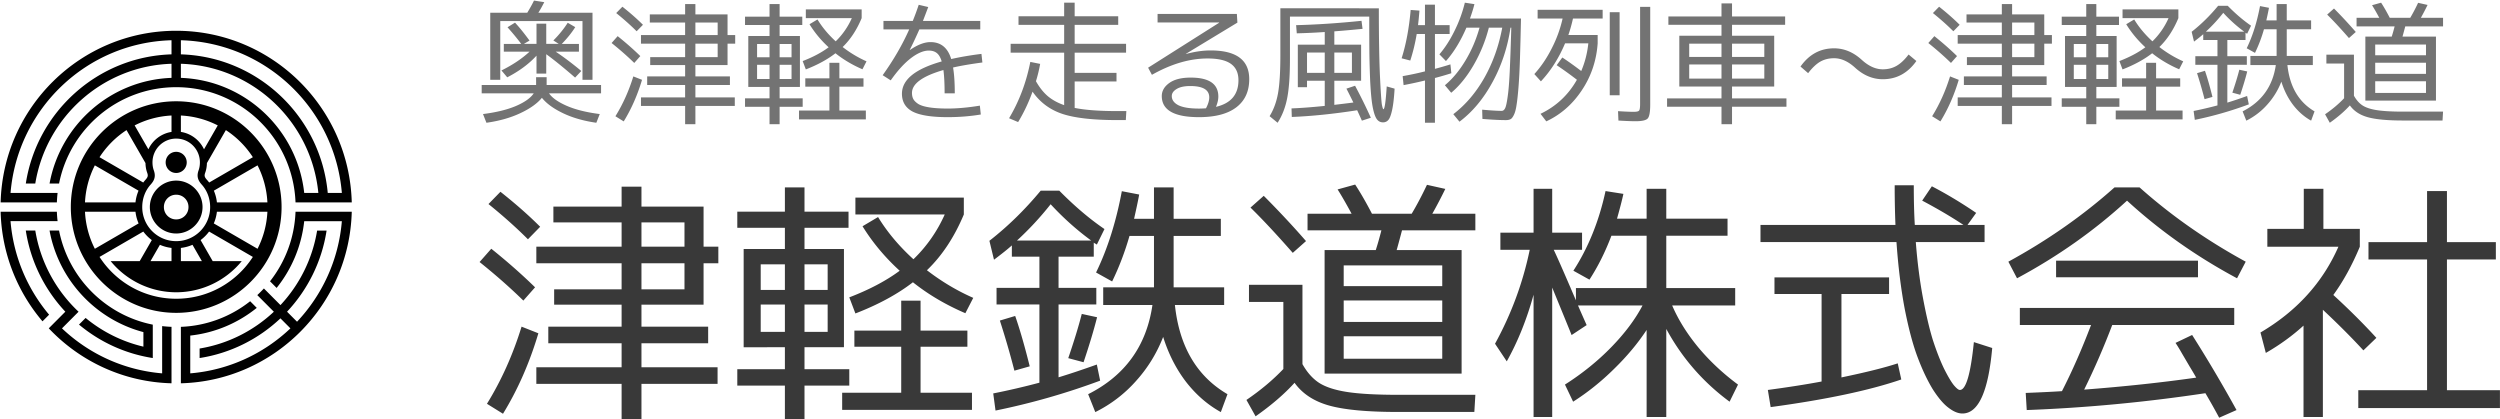<svg xmlns="http://www.w3.org/2000/svg" width="3560" height="597" overflow="hidden"><defs><clipPath id="a"><path d="M419 939h3560v597H419z"/></clipPath></defs><g fill-rule="evenodd" clip-path="url(#a)" transform="translate(-419 -939)"><path fill="#393939" d="M1332.44 1313.93v37.11h61.26v-37.1Zm0-58.19v34.55h61.26v-34.55Zm-217.84-26.19 17.03-17.46q32.625 25.83 56.55 49.83l-17.4 17.82c-16.2-16.24-34.92-32.98-56.18-50.19m49.65 137.49c-18.84-18.43-39.63-36.74-62.34-54.92l16.67-18.92c22.72 18.19 43.5 36.5 62.35 54.93Zm21.39 46.56c-12.57 42.19-29.36 80.39-50.38 114.58l-22.84-14.19c20.54-33.22 36.97-69.84 49.29-109.85Zm255.18 48.38v23.64h-108.38v50.2h-28.27v-50.2h-121.43v-23.64h121.43v-34.19h-104.39v-23.65h104.39v-31.28h-96.06v-21.82h96.06v-37.1h-121.43v-23.64h121.43v-34.56h-97.15v-22.55h97.15v-28.37h28.27v28.37h88.44v57.1h21.03v23.64h-21.03v58.93h-88.44v31.28h94.97v23.65h-94.97v34.19ZM1564.6 1351.87h32.98v-36.42h-32.98Zm0 20.77v38.97h32.98v-38.97Zm-62.35-20.77h34.44v-36.42h-34.44Zm0 59.74h34.44v-38.97h-34.44Zm0 21.85h-24.28V1293.6h58.72v-30.23h-67.78v-22.95h67.78v-34.6h27.91v34.6h62.7v22.95h-62.7v30.22h56.18v139.87h-56.18v31.33h63.79v23.31h-63.79v47.72h-27.91v-47.72h-67.78v-23.31h67.78v-31.33Zm144.99-172.28 22.11-13.11c13.05 21.36 29.84 41.4 50.38 60.1q28.275-27.33 44.58-63.75h-127.22v-24.04h154.4v24.05c-13.53 32.29-31.04 58.76-52.55 79.4 20.78 16.02 42.77 29.14 65.97 39.34l-11.24 21.85q-41.685-17.85-74.67-44.07c-21.98 17-49.29 31.81-81.91 44.43l-8.7-22.94c28.51-10.93 52.43-23.56 71.77-37.89-21.03-19.18-38.67-40.3-52.92-63.37m82.64 237.12h73.21v24.4h-184.85v-24.4h84.09v-65.56h-66.69v-22.95h66.69v-42.61h27.55v42.61h66.69v22.95h-66.69ZM1867.15 1281.54h105.73c-20.59-15.05-39.85-32.28-57.77-51.7a440 440 0 0 1-47.96 51.7m113 67.35v23.66h-53.78v103.75c15.26-4.61 33.43-10.67 54.51-18.2l4.72 22.94a997 997 0 0 1-148.97 42.59l-3.27-24.39c22.08-4.38 44.01-9.48 65.76-15.29v-111.4h-61.04v-23.66h61.04v-44.42h-39.24v-16.01c-5.33 4.85-13.81 11.64-25.43 20.38l-6.54-26.94c26.16-20.39 50.5-44.17 73.03-71.35h26.52c21.8 22.09 43.24 40.29 64.31 54.61l-10.89 22.2a8.7 8.7 0 0 0-2.19-1.45c-.79-.37-1.53-.87-2.17-1.46v20.02h-50.15v44.42Zm-137.35 46.59 21.81-6.55c6.53 18.69 13.44 42.59 20.71 71.72l-21.81 6.19c-6.18-23.99-13.09-47.79-20.71-71.36m97.38 53.52c8.24-24.03 14.66-45.02 19.26-62.98l21.8 4.73c-4.6 18.21-11.02 39.56-19.26 64.08Zm49.78-75.72v-25.12h72.3v-73.18h-34.88c-6.54 22.82-14.78 44.42-24.71 64.81l-22.89-12.75c16.23-33.24 28.47-71.84 36.7-115.77l24.71 4.74c-1.45 8.01-3.87 19.54-7.27 34.58h28.34v-44.77h27.98v44.77h67.22v24.39h-67.22v73.18h71.94v25.12h-70.12c6.3 59.22 31.25 101.56 74.85 127.05l-9.45 25.49c-18.89-10.44-35.49-24.88-49.78-43.33-14.05-18.44-24.83-39.68-32.34-63.71-9.2 23.55-22.16 44.54-38.87 62.98a189.7 189.7 0 0 1-57.78 44.05l-10.17-25.48c52.57-26.45 83.09-68.81 91.56-127.05ZM2332.43 1417.81v32.05h140.34v-32.05Zm0-50.99v30.59h140.34v-30.59Zm0-20.4h140.34v-29.5h-140.34Zm-53.67-64.11-18.85 16.76c-23.45-26.71-43.52-48.2-60.2-64.47l18.86-16.75c21.76 21.85 41.82 43.34 60.19 64.46m-81.22 62.29h76.15v112.91c6.52 11.66 14.38 20.52 23.56 26.59 9.44 6.07 22.85 10.44 40.26 13.11 17.4 2.67 41.7 4.01 72.88 4.01h109.52l-1.45 24.4h-109.15c-43.28 0-75.79-3.03-97.55-9.1-21.76-6.08-38.19-16.88-49.32-32.42-14.5 16.03-33 31.93-55.48 47.72l-13.05-23.32c20.3-13.84 37.83-28.53 52.58-44.07V1369h-48.95Zm83.4-77.58v-23.68h62.73c-7.73-14.33-14.38-25.86-19.94-34.6l25.02-6.92c7.49 11.41 15.47 25.25 23.93 41.52h56.57c7.25-12.14 14.51-25.86 21.76-41.16l26.11 5.83a662 662 0 0 1-18.5 35.33h61.29v23.67h-104.44c-3.87 14.58-6.4 23.92-7.61 28.05h92.47v175.93h-195.1v-175.93h72.89c2.66-8.25 5.32-17.6 7.98-28.04ZM2889.91 1349.23v24.72h-89.77c8.72 20.36 21.2 40.35 37.44 59.99 16.23 19.38 35.01 36.95 56.33 52.71l-11.99 24.36c-37.81-27.88-67.85-62.41-90.14-103.61v125.42h-27.99v-123.97c-12.6 19.15-28.1 37.69-46.52 55.62-18.17 17.94-37.55 33.45-58.15 46.54l-11.63-24.36c24.71-15.76 46.64-33.45 65.78-53.08 19.39-19.87 34.29-39.74 44.71-59.62h-91.95c4.07 9.35 8.19 18.68 12.35 27.99l-21.44 14.18c-2.18-5.57-11.39-28.11-27.62-67.61v184.31h-26.53v-174.13c-9.7 35.14-22.41 66.77-38.16 94.88l-16.72-25.09c23.26-42.41 39.73-87 49.42-133.78h-41.79v-24.35h47.25v-62.53h26.53v62.53h42.52v24.35h-40.34c4.36 8.97 14.9 32.96 31.62 71.98v-17.45h100.67v-74.52h-50.15c-8.72 23.02-19.14 43.87-31.26 62.53l-22.89-12.73c21.32-32.96 36.58-70.77 45.79-113.42l25.44 4c-1.7 7.99-4.72 19.75-9.08 35.26h42.15v-42.53h27.99v42.53h87.23v24.36h-87.23v74.52ZM3109.04 1333.98v23.69h-67.82v118.77c35.06-7.28 61.77-13.96 80.15-20.03l5.07 22.95c-45.2 15.54-107.22 28.66-186.03 39.35l-3.99-24.41c29.01-3.89 54.52-7.9 76.52-12.03v-124.6h-67.09v-23.68Zm47.14-109.3 13.78-20.41c21.03 10.94 42.07 23.56 63.1 37.9l-12.33 17.12h24.3v24.41h-97.92c2.18 28.42 5.56 54.9 10.16 79.43 4.59 24.53 9.31 44.57 14.14 60.12 5.08 15.54 10.27 28.9 15.59 40.08 5.56 11.17 10.28 19.18 14.15 24.05 3.87 4.61 6.77 6.92 8.7 6.92 8.7 0 15.35-22.72 19.94-68.14l26.12 8.38c-5.56 62.18-19.71 93.28-42.43 93.28-6.05 0-12.58-2.67-19.58-8.02-7.02-5.1-14.51-13.85-22.49-26.23-7.73-12.64-14.99-27.93-21.76-45.91-6.77-17.97-12.93-41.17-18.49-69.59-5.32-28.42-9.19-59.87-11.6-94.37h-193.65v-24.41h192.19c-.74-18.82-1.11-37.64-1.08-56.47h27.19c0 21.86.49 40.68 1.45 56.47h69.27c-17.17-11.42-36.75-22.95-58.75-34.61M3516.96 1427.27l23.62-11.27a1998 1998 0 0 1 63.24 106.91l-24.71 10.91a971 971 0 0 0-19.63-34.91c-85.29 12.84-170.09 20.85-254.41 24l-1.45-24.37c23.99-.97 41.19-1.82 51.61-2.54 14.54-28.37 28.35-59.76 41.43-94.18h-101.4v-24.37h305.29v24.37h-173.73a1067 1067 0 0 1-39.97 92c57.18-4.37 110.36-10.06 159.55-17.1-3.07-5.38-6.22-10.71-9.45-16-4.12-7.02-7.76-13.21-10.9-18.54q-4.275-7.62-9.09-14.91m-51.24-221.45c44.82 40 95.22 75.27 151.19 105.81l-12.36 23.64c-57.91-31.03-110.12-67.88-156.65-110.55-46.52 42.67-98.73 79.52-156.64 110.55l-12.35-23.64c55.97-30.54 106.36-65.81 151.19-105.81Zm-118.85 128v-23.64h202.07v23.64ZM3903.45 1494.65h75.46v25.44h-201.7v-25.44h97.94v-186.13h-83.43v-24.73h83.43v-72.7h28.3v72.7h69.65v24.73h-69.65Zm-175.94-229.76h51.87v25.45c-10.88 26.17-23.45 49.08-37.72 68.71 22.73 20.84 43.17 41.2 61.31 61.07l-18.51 17.81c-16.2-17.69-35.43-36.96-57.68-57.8v152.69h-27.57v-130.15c-15.96 14.54-33.85 27.51-53.68 38.9l-7.62-29.08c51.51-30.3 88.51-71.01 111-122.15H3647.7v-25.45h51.88v-57.07h27.93Z"/><path fill="#737373" d="m1246.76 1040.08-8.81 9.4c-16.64-14.42-30.34-25.52-41.1-33.29v27.65h-13.88v-25.58c-10.76 11.79-24.65 22.07-41.66 30.85l-8.25-9.79q23.64-11.655 39.96-26.7h-36.59v-11.1h24.77c-5-6.774-11.51-14.676-19.51-23.706l10.69-6.585q9.57 10.35 20.64 25.584l-8.07 4.707h18.02v-28.782h13.88v28.782h17.83l-7.69-4.895c8.13-8.151 14.94-16.553 20.45-25.204l10.69 6.205q-7.125 11.477-19.14 23.894h24.4v11.1h-33.03c11.76 7.9 23.9 17.05 36.4 27.46m15.95 12.6h-14.26v-83.705h-117.08v83.705h-14.26v-95.557h52.72c3.88-6.393 7.07-12.165 9.57-17.307l14.64 2.259c-3.13 6.142-5.94 11.16-8.44 15.048h77.11Zm-80.31-3.76h15.01v11.1h77.5v11.85h-74.12c4.51 6.52 12.95 12.48 25.33 17.87 12.39 5.39 28.03 9.28 46.92 11.66l-4.88 12.42c-18.27-2.64-34.15-7.21-47.67-13.74-13.5-6.52-23.45-13.79-29.83-21.82-6.5 8.03-16.7 15.31-30.59 21.82-13.76 6.53-29.89 11.1-48.4 13.74l-4.88-12.42c18.88-2.38 34.52-6.2 46.91-11.48 12.51-5.38 20.95-11.41 25.33-18.05h-74.12v-11.85h77.49ZM1409.24 1001.19v19.17h31.71v-19.17Zm0-30.064v17.851h31.71v-17.851Zm-112.77-13.53 8.82-9.021c11.26 8.893 21.02 17.476 29.27 25.744l-9 9.209c-8.38-8.393-18.08-17.039-29.09-25.932m25.71 71.034c-9.76-9.52-20.52-18.98-32.27-28.38l8.63-9.774c11.76 9.4 22.51 18.854 32.27 28.384Zm11.07 24.05c-6.5 21.8-15.2 41.53-26.08 59.19l-11.82-7.33c10.63-17.16 19.14-36.08 25.52-56.75Zm132.09 24.99v12.21h-56.1v25.94h-14.63v-25.94h-62.86v-12.21h62.85v-17.66h-54.03v-12.22h54.04v-16.16h-49.73v-11.27h49.73v-19.17h-62.86v-12.213h62.85v-17.851h-50.28v-11.652h50.29v-14.658h14.63v14.658h45.78v29.503h10.89v12.213h-10.89v30.44h-45.78v16.16h49.16v12.22h-49.16v17.66ZM1529.18 1020.5h16.98v-18.88h-16.98Zm0 10.76v20.19h16.98v-20.19Zm-32.1-10.76h17.73v-18.88h-17.73Zm0 30.95h17.73v-20.19h-17.73Zm0 11.33h-12.51v-72.479h30.24v-15.668h-34.9v-11.888h34.9v-17.93h14.37v17.93h32.28v11.888h-32.28v15.668h28.92v72.479h-28.92v16.23h32.84v12.08h-32.84v24.73h-14.37v-24.73h-34.9v-12.08h34.9v-16.23Zm74.64-89.28 11.39-6.791c6.71 11.073 15.36 21.451 25.94 31.14a105.4 105.4 0 0 0 22.95-33.03h-65.5v-12.456h79.5v12.456c-6.97 16.734-15.98 30.45-27.06 41.141a162.3 162.3 0 0 0 33.97 20.39l-5.79 11.32c-14.3-6.16-27.12-13.78-38.44-22.83-11.32 8.8-25.38 16.48-42.18 23.02l-4.48-11.89c14.69-5.66 27-12.2 36.95-19.63q-16.23-14.907-27.24-32.84Zm42.56 122.87h37.69v12.65h-95.17v-12.65h43.29v-33.97h-34.34v-11.89h34.34v-22.08h14.19v22.08h34.34v11.89h-34.34ZM1815.65 1102.05c-14.92 2.51-30.66 3.77-47.21 3.77-22.94 0-39.55-2.64-49.84-7.92-10.15-5.4-15.23-13.88-15.23-25.44 0-19.97 18.87-35.3 56.61-45.98-1.76-5.78-4.14-9.8-7.15-12.07q-4.32-3.39-11.28-3.39c-7.52 0-16.05 3.65-25.58 10.93-9.41 7.29-18.93 17.78-28.59 31.48l-11.47-7.35c15.42-21.49 28.02-43.22 37.8-65.21h-36.67v-12.062h41.75c3.08-7.566 5.9-15.235 8.47-22.993l13.54 3.206q-3.735 9.906-7.53 19.787h81.63v12.062h-86.71a643 643 0 0 1-13.73 29.21l.19.19q16.365-11.31 29.34-11.309c14.8 0 24.64 8.039 29.53 24.119 12.67-2.88 27.02-5.34 43.07-7.35l1.32 12.25c-17.05 2.27-30.97 4.65-41.76 7.16 1.64 9.43 2.45 21.68 2.45 36.75h-14.48c0-13.57-.57-24.62-1.69-33.17-29.85 8.67-44.77 19.54-44.77 32.61 0 3.39.63 6.28 1.88 8.67 1.26 2.38 3.58 4.71 6.96 6.97 3.39 2.14 8.59 3.77 15.61 4.9 7.03 1.13 15.8 1.7 26.33 1.7 13.92 0 29.22-1.39 45.89-4.15ZM2022.91 1097.19l-.75 12.81h-12.14q-51.75 0-78.27-8.85c-17.68-5.9-31.82-16.45-42.4-31.63-5.74 15.81-12.58 30.24-20.56 43.3l-12.88-5.46c14.44-24.22 24.53-50.96 30.26-80.2l14.01 2.82a201 201 0 0 1-5.98 24.67c4.86 8.66 10.4 15.68 16.63 21.08 6.35 5.4 14.19 9.73 23.53 12.99v-74.74h-76.21v-12.61h76.21v-26.927h-65v-12.237h65v-19.391h14.95v19.391h62.02v12.237h-62.02v26.927h73.22v12.61h-73.22v28.8h59.59v12.24h-59.59v37.65c14.82 3.02 35.3 4.52 61.45 4.52ZM2150.53 1091.17c21.35-5.01 32.02-17.65 32.02-37.92 0-10.39-3.56-18.15-10.67-23.28-7.12-5.13-18.23-7.7-33.33-7.7-25.34 0-51.75 7.76-79.21 23.28l-5.43-10.14 101.12-64.016v-.375h-87.64v-12.203h112.91l.76 12.39-73.41 44.494.19.19c12.48-3.38 24.15-5.07 35.02-5.07 36.7 0 55.05 13.64 55.05 40.93 0 17.39-6.18 30.79-18.54 40.17-12.23 9.26-29.9 13.9-52.99 13.9-35.33 0-53-10.02-53-30.04 0-7.26 3.56-13.46 10.67-18.59 7.12-5.13 17.3-7.7 30.53-7.7 26.22 0 39.32 9.01 39.32 27.04 0 4.38-1.12 9.26-3.37 14.64m-14.23 2.06c3.12-5.88 4.68-11.07 4.68-15.58q0-16.14-27.15-16.14-12.555 0-19.47 4.32c-4.5 2.75-6.74 6.07-6.74 9.94 0 5.51 3.18 9.89 9.54 13.15 6.5 3.13 16.23 4.69 29.22 4.69 2.37 0 5.67-.12 9.92-.38M2319.08 1013.84v28.88h25.06v-28.88Zm-13.64 0h-25.24v28.88h25.24Zm30.85 51.39 12.34-4.12c8 14.92 15.48 30.13 22.44 45.58l-12.72 4.12c-2.74-6.12-4.98-11.06-6.73-14.82-33.66 5.26-64.69 8.45-93.11 9.57l-.38-12.19c13.21-.5 28.98-1.69 47.31-3.56v-35.83h-25.24v9.19h-13.09v-60.58h38.33v-18.014c-12.1.88-25.37 1.504-39.83 1.878l-.93-11.627c29.41-.752 60.45-2.817 93.11-6.192l1.49 11.444c-16.57 1.622-29.98 2.81-40.2 3.558v18.953h38.15v51.39h-38.15v34.33c16.83-2.01 25.87-3.13 27.12-3.38-5.49-11.13-8.79-17.7-9.91-19.7m46.18-114.414q0 59.088 1.5 94.534c1.12 23.64 2.05 37.77 2.8 42.39.87 4.51 1.62 6.75 2.24 6.75 1.75 0 3.3-10.81 4.68-32.44l11.22 3.18c-.75 13.01-1.94 23.2-3.56 30.58-1.62 7.25-3.42 11.94-5.42 14.07a9.56 9.56 0 0 1-7.48 3.37c-2.87 0-5.3-.93-7.29-2.81-1.99-1.75-3.74-5.06-5.24-9.94-1.49-4.88-2.68-10.82-3.55-17.82-.87-7.01-1.62-16.44-2.24-28.32-.53-13.07-.9-26.14-1.12-39.21-.13-14.13-.19-31.634-.19-52.519h-112.93v60.399q0 35.64-3.93 55.71c-2.61 13.38-7.16 25.07-13.65 35.08l-11.4-9.38c5.73-9.26 9.72-20.07 11.96-32.45 2.25-12.38 3.37-30.52 3.37-54.4v-66.774ZM2483.28 974.797V987.4h-20.92v49.66c8.84-2.38 16.19-4.51 22.04-6.39l1.31 12.6a404 404 0 0 1-23.35 6.77v63.78h-14.2v-60.2a565 565 0 0 1-30.45 6.58l-1.31-12.79c10.67-1.85 21.26-4.1 31.76-6.77V987.4h-11.77c-2.1 12.82-5.15 25.46-9.15 37.81l-12.33-3.2c6.35-20.06 10.64-43.012 12.88-68.846l12.52.941c-.74 8.903-1.43 15.8-2.05 20.692h9.9v-29.16h14.2v29.16Zm-5.23 51.173-9.34-9.6q11.955-13.921 21.48-33.296a192.8 192.8 0 0 0 14.76-40.258l13.64 2.07c-1.37 5.644-3.49 12.479-6.35 20.505h72.67q-.75 34.614-1.5 57.939c-.49 15.43-1.18 28.66-2.05 39.69-.87 11.04-1.81 19.57-2.8 25.59-.88 6.02-2.12 10.66-3.74 13.92-1.62 3.38-3.24 5.46-4.86 6.21-1.62.87-3.8 1.31-6.54 1.31-8.59 0-19.73-.56-33.43-1.69l-.38-13.17c12.58 1.13 21.86 1.69 27.84 1.69 1.99 0 3.61-1.25 4.85-3.76 1.25-2.51 2.43-7.84 3.55-15.99 1.25-8.15 2.25-20.06 2.99-35.74.75-15.8 1.5-36.81 2.24-63.021h-1.12c-4.11 27.971-12.64 53.801-25.59 77.511-12.83 23.7-28.52 42.51-47.08 56.43l-8.78-10.72c17.44-13.3 32.2-30.6 44.28-51.92 12.08-21.45 20.55-45.21 25.41-71.301h-19.06c-4.86 18.938-12.08 36.681-21.67 53.241-9.59 16.55-20.24 29.72-31.95 39.5l-8.97-10.72c10.84-9.03 20.55-20.69 29.15-34.99 8.72-14.42 15.44-30.098 20.18-47.031h-18.69c-8.34 19.313-18.06 35.181-29.14 47.591ZM2711.29 1074.65V956.363h14.03v118.287Zm43.21-125.835h14.41v139.045c0 10.56-1.18 17.16-3.56 19.81-2.37 2.64-8.16 3.96-17.39 3.96-5.62 0-13.72-.32-24.32-.95l-.56-13.39c9.85.63 17.33.94 22.44.94 3.99 0 6.49-.56 7.49-1.69.99-1.14 1.49-4.28 1.49-9.44Zm-118.79 83.005 8.04-10.94c8.23 5.41 17.22 11.83 26.94 19.25 5.24-12.2 8.61-25.35 10.1-39.43h-33.11c-8.98 21.25-20.45 39.3-34.42 54.14l-9.35-10.37c9.47-10.44 17.7-22.58 24.69-36.41 7.11-13.839 12.29-28.05 15.53-42.64h-35.55v-12.451h92.6v12.451h-42.27a210 210 0 0 1-6.55 23.393h41.72v11.887c-1.75 24.77-9.3 47.1-22.64 66.97-13.22 19.87-30.06 34.59-50.51 44.15l-8.23-10.76c22.32-10.69 39.6-26.85 51.82-48.48a537 537 0 0 0-28.81-20.76M2885.41 1030.76v20.13h45.97v-20.13Zm-60.98 0v20.13h45.97v-20.13Zm45.97-29.55h-45.97v18.82h45.97Zm15.01 0v18.82h45.97v-18.82Zm-90.63-38.763h75.62v-18.631h15.01v18.631h75.62V974.3h-75.62v15.621h60.05v72.259h-60.05v16.94h77.5v11.86h-77.5v24.84h-15.01v-24.84h-77.49v-11.86h77.49v-16.94h-60.05v-72.259h60.05V974.3h-75.62ZM2982.91 1033.77c12.24-17.31 28.18-25.95 47.81-25.95 14.25 0 27.37 5.45 39.37 16.36q14.82 13.53 30 13.53c7.25 0 13.75-1.62 19.5-4.89q8.64-4.875 17.25-16.17l11.07 9.22q-18.375 25.95-47.82 25.95c-14.25 0-27.37-5.46-39.37-16.36-9.87-9.03-19.88-13.54-30-13.54-7.38 0-13.94 1.63-19.69 4.89-5.63 3.26-11.37 8.71-17.25 16.36ZM3284.24 1001.19v19.17h31.71v-19.17Zm0-30.064v17.851h31.71v-17.851Zm-112.77-13.53 8.82-9.021c11.26 8.893 21.01 17.476 29.27 25.744l-9 9.209c-8.38-8.393-18.08-17.039-29.09-25.932m25.71 71.034c-9.76-9.52-20.52-18.98-32.27-28.38l8.63-9.774c11.76 9.4 22.51 18.854 32.27 28.384Zm11.07 24.05c-6.5 21.8-15.2 41.53-26.08 59.19l-11.82-7.33c10.63-17.16 19.14-36.08 25.52-56.75Zm132.09 24.99v12.21h-56.1v25.94h-14.63v-25.94h-62.86v-12.21h62.85v-17.66h-54.03v-12.22h54.04v-16.16h-49.73v-11.27h49.73v-19.17h-62.86v-12.213h62.85v-17.851h-50.28v-11.652h50.29v-14.658h14.63v14.658h45.78v29.503h10.89v12.213h-10.89v30.44h-45.78v16.16h49.16v12.22h-49.16v17.66ZM3404.18 1020.5h16.98v-18.88h-16.98Zm0 10.76v20.19h16.98v-20.19Zm-32.1-10.76h17.73v-18.88h-17.73Zm0 30.95h17.73v-20.19h-17.73Zm0 11.33h-12.51v-72.479h30.24v-15.668h-34.9v-11.888h34.9v-17.93h14.37v17.93h32.28v11.888h-32.28v15.668h28.92v72.479h-28.92v16.23h32.84v12.08h-32.84v24.73h-14.37v-24.73h-34.9v-12.08h34.9v-16.23Zm74.65-89.28 11.38-6.791c6.72 11.073 15.37 21.451 25.94 31.14a105.4 105.4 0 0 0 22.96-33.03h-65.51v-12.456h79.5v12.456q-10.44 25.103-27.06 41.141a162.3 162.3 0 0 0 33.97 20.39l-5.79 11.32c-14.3-6.16-27.12-13.78-38.44-22.83-11.32 8.8-25.38 16.48-42.18 23.02l-4.48-11.89c14.68-5.66 27-12.2 36.95-19.63q-16.23-14.907-27.24-32.84m42.55 122.87h37.7v12.65h-95.18v-12.65h43.29v-33.97h-34.34v-11.89h34.34v-22.08h14.19v22.08h34.34v11.89h-34.34ZM3560.16 984.096h54.59a205.7 205.7 0 0 1-29.82-26.814 227 227 0 0 1-24.77 26.814m58.34 34.934v12.28h-27.76v53.82c7.87-2.39 17.25-5.54 28.13-9.44l2.44 11.9a514 514 0 0 1-76.9 22.09l-1.69-12.65c11.38-2.27 22.7-4.91 33.95-7.93v-57.79h-31.51v-12.27h31.51v-23.049h-20.26v-8.309c-2.75 2.522-7.12 6.045-13.13 10.58l-3.37-13.977c13.5-10.573 26.07-22.911 37.7-37.014h13.69c11.25 11.459 22.32 20.901 33.2 28.328l-5.63 11.522c-.33-.31-.71-.566-1.12-.757a4.2 4.2 0 0 1-1.13-.757v10.388h-25.88v23.045Zm-70.9 24.17 11.25-3.39c3.38 9.69 6.94 22.09 10.69 37.2l-11.25 3.21a641 641 0 0 0-10.69-37.01Zm50.27 27.77c4.25-12.47 7.56-23.36 9.94-32.67l11.25 2.45c-2.37 9.45-5.69 20.52-9.94 33.24Zm25.69-39.28v-13.04h37.33v-37.951h-18.01a206.7 206.7 0 0 1-12.76 33.611l-11.81-6.61c8.38-17.244 14.69-37.26 18.94-60.049l12.76 2.452q-1.125 6.234-3.75 17.941h14.63v-23.229h14.44v23.229h34.7v12.655h-34.7v37.951h37.14v13.04h-36.2c3.25 30.71 16.13 52.69 38.64 65.9l-4.88 13.22c-9.75-5.41-18.32-12.9-25.7-22.47-7.25-9.56-12.81-20.58-16.69-33.05a105.4 105.4 0 0 1-20.07 32.67 98 98 0 0 1-29.82 22.85l-5.26-13.22c27.14-13.72 42.89-35.69 47.27-65.9ZM3801.29 1054.73v16.62h72.32v-16.61Zm0-26.41v15.85h72.32v-15.85Zm0-10.58h72.32v-15.28h-72.32Zm-27.65-33.212-9.73 8.681q-18.12-20.76-31.02-33.409l9.72-8.681a680 680 0 0 1 31.03 33.409m-41.87 32.272h39.25v58.51c3.36 6.04 7.41 10.63 12.15 13.78 4.86 3.14 11.77 5.41 20.74 6.79 8.97 1.39 21.49 2.08 37.56 2.08h56.44l-.75 12.64h-56.25c-22.3 0-39.06-1.57-50.27-4.72-11.21-3.14-19.68-8.74-25.42-16.79-7.47 8.3-17 16.54-28.59 24.73l-6.72-12.09q15.69-10.755 27.09-22.83v-49.46h-25.23Zm42.98-40.2v-12.268h32.33c-3.98-7.426-7.41-13.401-10.27-17.93l12.89-3.587q5.79 8.87 12.33 21.517h29.16c3.74-6.293 7.47-13.401 11.21-21.329l13.46 3.019c-3 6.198-6.18 12.302-9.53 18.306h31.58V976.6h-53.82q-1.89 7.284-3.93 14.531h47.66v91.159h-100.54v-91.159h37.56q2.055-6.416 4.11-14.531Z"/><path d="M669.903 982.816c-135.811 0-246.456 108.874-249.996 244.354h80.078c.176-4.51.513-8.98 1.027-13.39h-67.014c9.967-119.73 108.187-214.124 229.236-217.479v20.099c-105.282 3.2-191.758 81.93-207.492 183.99h13.485c15.54-94.76 95.956-167.43 194.007-170.59v20.09c-86.836 3.13-158.363 66.99-173.672 150.5h13.552c15.474-78.31 84.205-137.24 166.789-137.24 91.77 0 166.422 72.77 169.918 164.02h80.086c-3.544-135.49-114.193-244.354-250.004-244.354m6.67 13.485c121.049 3.355 219.272 97.749 229.236 217.479h-20.086c-9.916-108.49-99.302-194.04-209.147-197.38Zm0 33.499c102.625 3.31 185.935 82.76 195.76 183.98H852.21c-9.751-89.99-84.216-160.6-175.637-163.89Zm-6.67 53.43c-82.752 0-150.053 67.56-150.053 150.63s67.301 150.63 150.053 150.63c82.756 0 150.057-67.56 150.057-150.63s-67.301-150.63-150.057-150.63m-6.699 20.26h.033v23.36c-14.593 2.26-26.843 11.78-32.94 24.76l-19.572-34.03a129.1 129.1 0 0 1 52.479-14.09m13.369 0c18.299.91 36.196 5.72 52.508 14.09l-19.568 34.03c-6.101-12.98-18.351-22.5-32.94-24.76Zm-77.401 20.78 27.001 46.95c.088 4.48.764 8.89 2.191 13.06l.047.13c.969 2.59 1.145 4.09.917 5.37-.227 1.27-.942 2.8-3.107 5.19a55 55 0 0 0-3.258 3.96l-62.23-36.07a130.6 130.6 0 0 1 38.439-38.59m141.462 0a130.6 130.6 0 0 1 38.439 38.59l-62.226 36.07a56 56 0 0 0-3.258-3.96c-2.165-2.39-2.884-3.92-3.111-5.19-.228-1.28-.048-2.78.917-5.37l.048-.13c1.43-4.17 2.105-8.58 2.19-13.06Zm-70.731 12.1c18.604-.04 33.719 15.06 33.762 33.74v.15c0 3.83-.557 7.48-1.684 10.75l.052-.13c-1.292 3.45-2.055 7-1.402 10.67.66 3.67 2.656 6.98 5.554 10.18 7.602 8.38 12.07 19.73 12.07 32.13.041 26.76-21.541 48.49-48.205 48.53h-.147c-26.664.05-48.311-21.62-48.352-48.38v-.15c0-12.4 4.468-23.75 12.07-32.13 2.898-3.21 4.901-6.51 5.557-10.18s-.109-7.22-1.401-10.67l.044.13c-1.122-3.27-1.68-6.91-1.68-10.75-.041-18.68 15.008-33.85 33.612-33.89zm0 18.83c-8.287 0-15.004 6.74-15.004 15.06s6.717 15.06 15.004 15.06 15.004-6.74 15.004-15.06-6.717-15.06-15.004-15.06m-115.839 19.26 62.219 36.05a58.7 58.7 0 0 0-4.347 16.66h-71.909a130.4 130.4 0 0 1 14.037-52.72Zm231.678 0a130.3 130.3 0 0 1 14.04 52.71h-71.904a58.7 58.7 0 0 0-4.355-16.65Zm-115.839 21.74c-20.599 0-37.511 16.98-37.511 37.66s16.912 37.66 37.511 37.66c20.603 0 37.515-16.98 37.515-37.66s-16.912-37.66-37.515-37.66m0 20.09c9.585-.09 17.423 7.65 17.506 17.27q.003.15 0 .3c.084 9.62-7.619 17.49-17.204 17.57h-.302c-9.585.09-17.423-7.65-17.506-17.27v-.3c-.082-9.62 7.622-17.49 17.208-17.57zm-249.996 24.27c1.552 59.44 23.736 113.76 59.614 156.01l9.407-9.45c-30.765-36.57-50.722-82.61-54.93-133.18h67.018c-.516-4.45-.859-8.91-1.028-13.39Zm120.12 0h71.912a58.3 58.3 0 0 0 4.439 16.59l-62.314 36.12a130.4 130.4 0 0 1-14.037-52.72Zm187.84 0h71.915a130.35 130.35 0 0 1-14.04 52.71l-62.31-36.12a58.2 58.2 0 0 0 4.438-16.6Zm111.954 0a170.32 170.32 0 0 1-36.319 99l9.414 9.45c21.314-26.63 35.42-59.31 39.29-95.07h53.603c-4.601 55.29-28.021 105.18-63.823 143.19l-14.216-14.27c29.286-31.25 49.471-71.18 56.302-115.53h-13.489c-6.677 40.7-25.317 77.32-52.19 106.12l-23.593-23.68a170 170 0 0 1-9.428 9.46l23.589 23.68c-28.685 26.98-65.169 45.69-105.71 52.39v13.55c44.169-6.86 83.955-27.12 115.091-56.52l14.212 14.27c-37.871 35.94-87.562 59.45-142.642 64.07v-53.81c35.622-3.89 68.181-18.04 94.708-39.44l-9.414-9.45a168.97 168.97 0 0 1-98.633 36.46v80.39c132.748-3.5 239.849-111.01 243.33-244.27Zm-384.087 26.77c6.835 44.34 27.016 84.28 56.302 115.53l-23.589 23.68c44.163 46.75 106.033 76.46 174.787 78.27v-80.39c-4.457-.17-8.906-.51-13.336-1.03v67.28c-55.08-4.62-104.775-28.13-142.642-64.07l23.611-23.7c-31.928-30.03-54.181-70.27-61.61-115.57Zm33.828 0c12.884 70.26 65.551 126.61 133.658 144.59v20.72a202.2 202.2 0 0 1-82.312-40.89l-9.428 9.46c29.459 24.6 65.51 41.49 105.079 47.64v-47.56c-67.223-13.39-120.109-66.48-133.445-133.96Zm133.508 1.4a59 59 0 0 0 12.088 12.15l-17.235 29.97h-41.338c22.935 28.04 57.17 44.31 93.318 44.35 36.157-.03 70.403-16.3 93.344-44.35h-41.364l-17.235-29.97a58.8 58.8 0 0 0 12.092-12.15l62.333 36.13c-23.153 35.85-63.338 59.55-109.17 59.55-45.828 0-86.014-23.7-109.17-59.55Zm23.633 18.86c5.26 2.3 10.831 3.8 16.531 4.45v18.81h-29.907Zm46.404 0 13.376 23.26h-29.91v-18.81c5.7-.65 11.272-2.15 16.534-4.45"/></g></svg>